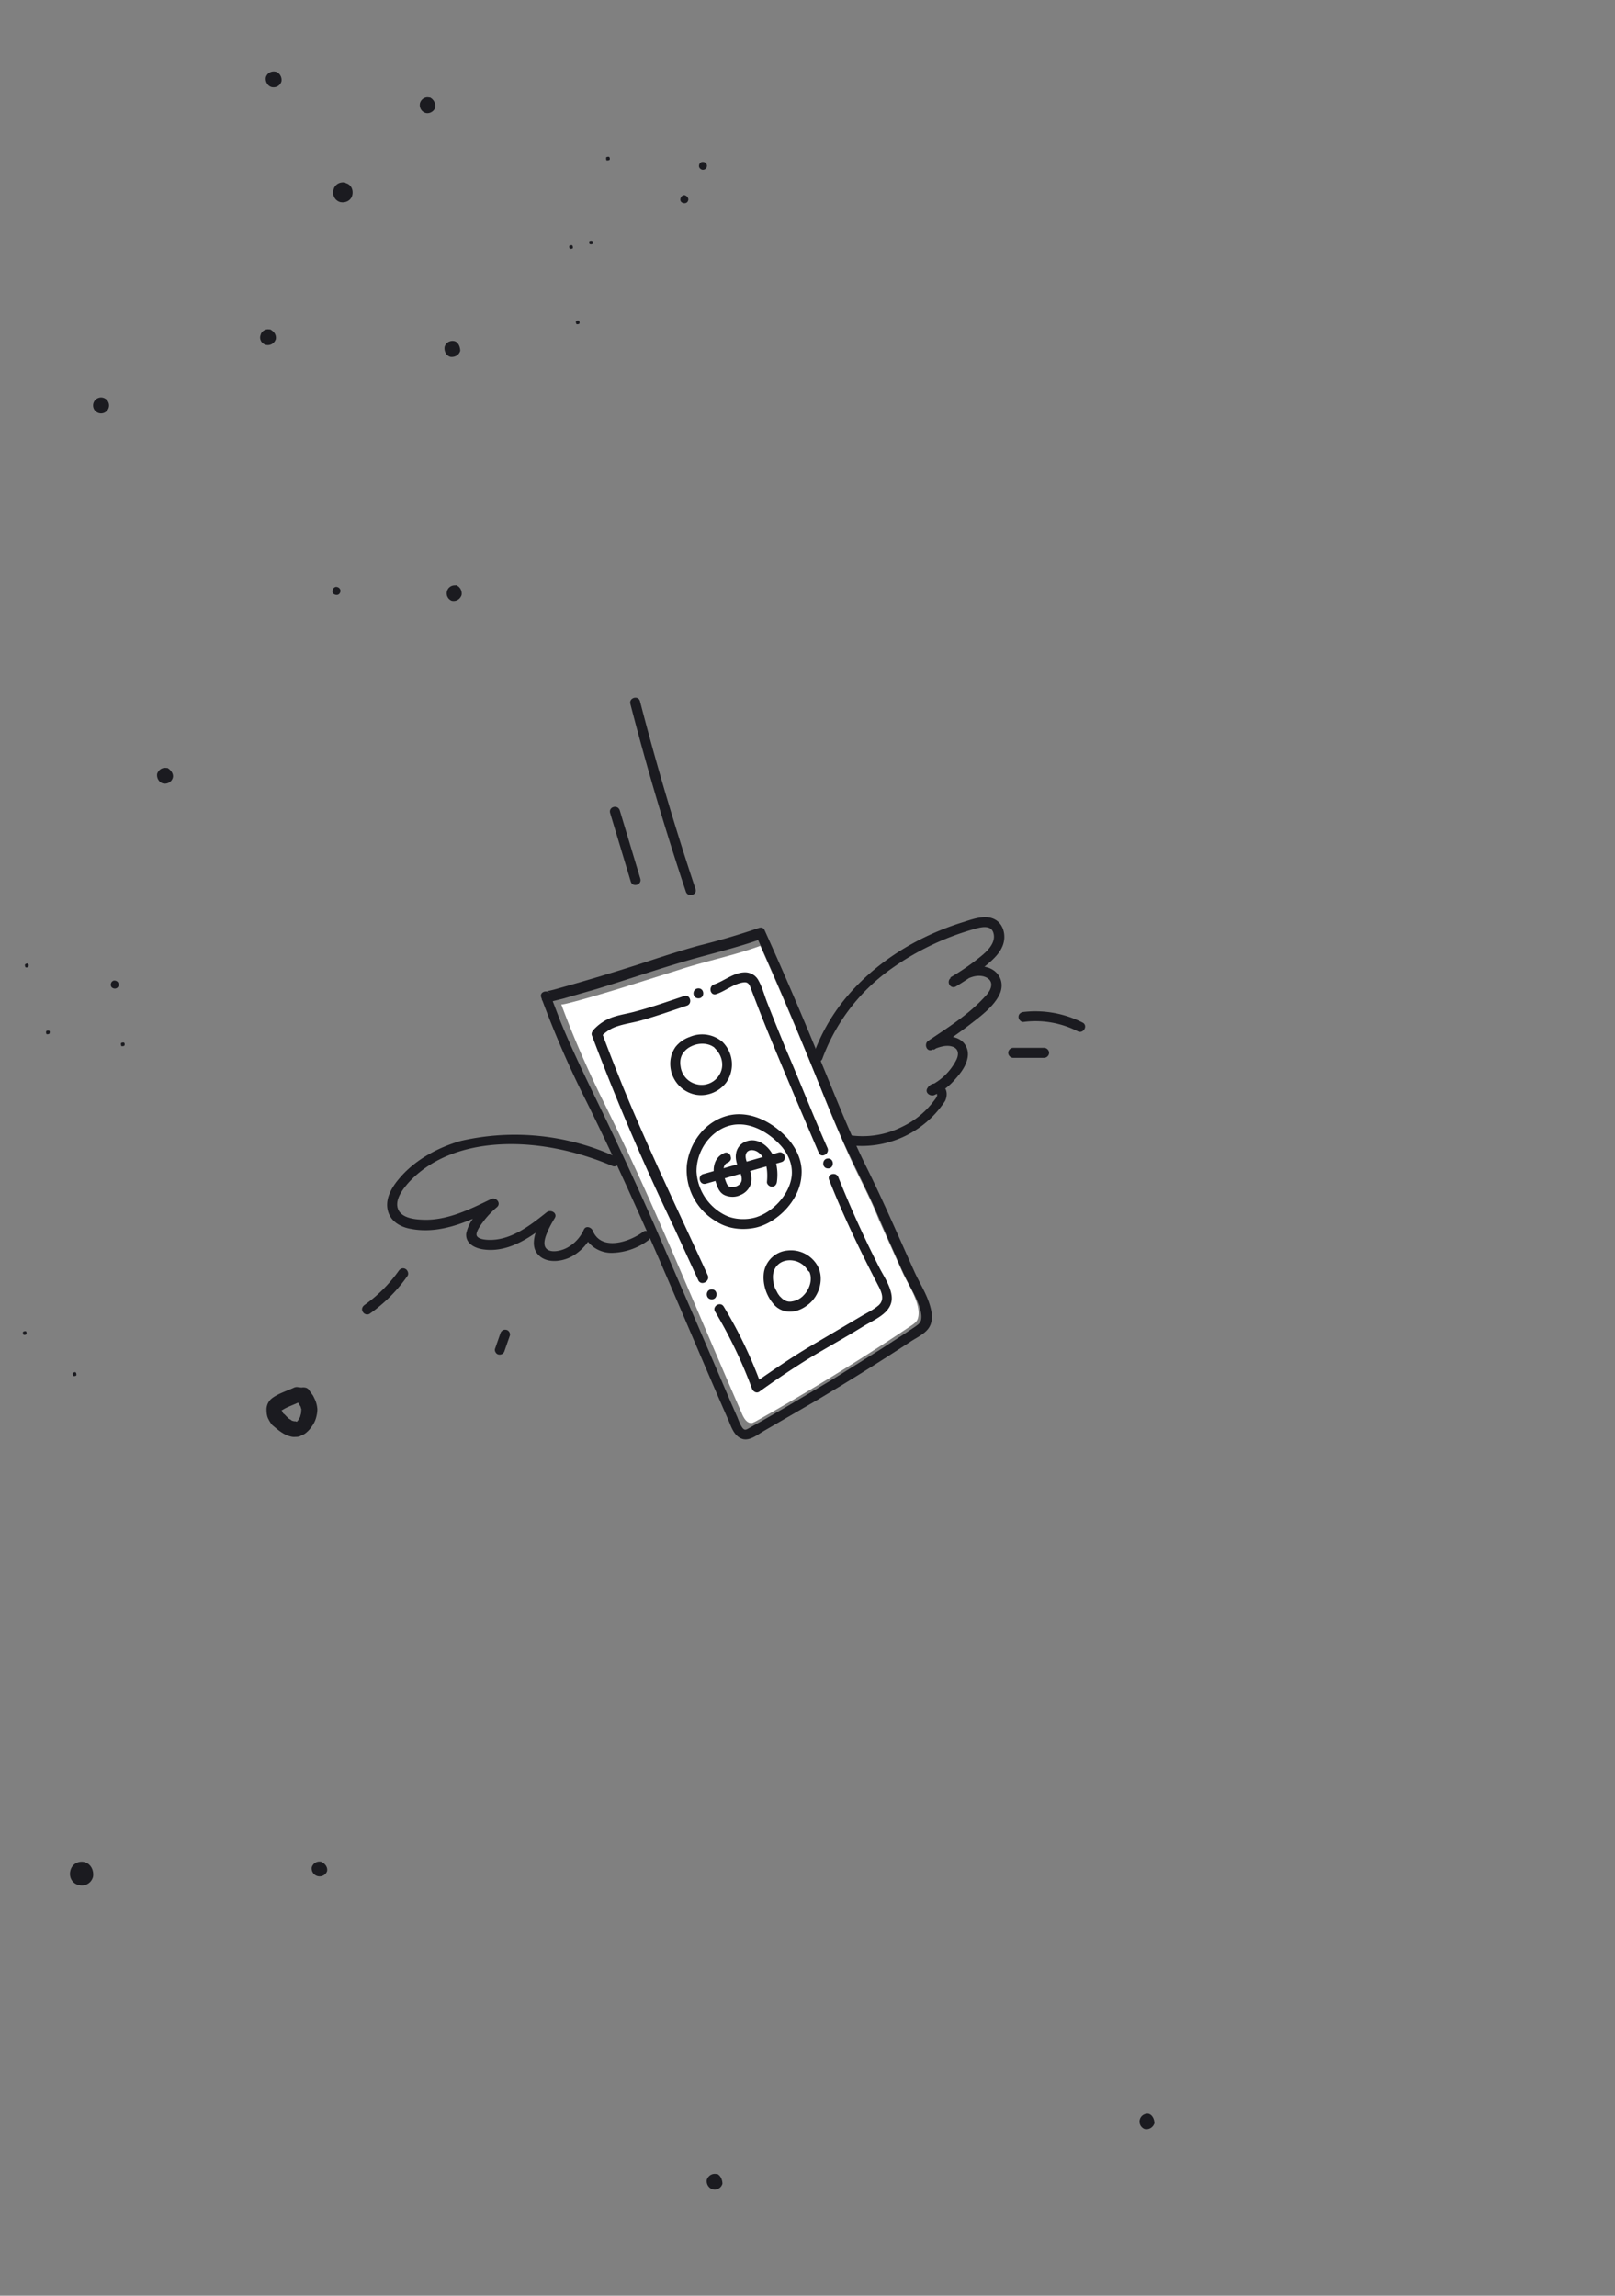 <svg width="486" height="691" viewBox="0 0 486 691" fill="none" xmlns="http://www.w3.org/2000/svg"><rect x="0" y="0" width="486" height="691" fill="#808080" stroke="none"/><path d="M345.6 636.2a2.4 2.4 0 00-1.2 4.6c1.2.3 2.5-.3 3-1.7 0-1.2-.6-2.6-1.8-2.9zM215.7 654.4c-1.2-.3-2.5.3-3 1.7-.2 1.1.4 2.5 1.8 2.9 1.1.3 2.5-.3 2.9-1.7 0-1.2-.6-2.6-1.7-3zM96.7 560.4c-1.1-.3-2.5.3-2.9 1.7a2.4 2.4 0 004.6 1.2c.3-1.1-.4-2.3-1.7-2.9zM95.5 424.2a8.4 8.4 0 00-1-3.5c-.3-.8-1-1.5-1.5-2.3-.4-.6-1-.8-1.8-.8-.2 0-.5.1-.8 0H90c-.7-.2-1.2-.1-1.8.2-2.2 1-4.6 1.7-6.5 3.2-.9.8-1.4 1.8-1.5 3 0 1.3.1 2.3.6 3.2.3.6.8 1.4 1.2 1.8l1.2 1c1.2 1 2.7 2 4 2.3a4 4 0 001.7.2c.8 0 1.3-.1 1.9-.5.8-.2 1.7-1 2.4-1.8.8-1 1.5-2 1.9-3.4.2-.7.4-1.6.4-2.6zm-5.2 2.3c0 .2-.4.4-.5.9 0 .2-.3.1-.3.4-.1.2-.3.1-.6 0h-.4l-.7-.2c-.4-.4-.9-.5-1.2-.9-.4-.3-.8-.9-1.4-1.3l-.3-.6s0-.2-.2-.3l.3-.1c1.4-.9 3-1.4 4.7-2.2l.7 1.1c.2.3.1.6.3.8l-.1 1.3-.3 1.1zM7.7 400.7c-.2 0-.7 0-.8.3 0 .2 0 .7.3.8.2 0 .7 0 .8-.3 0-.2 0-.8-.3-.8zM22.7 413c-.2 0-.7.1-.8.4 0 .2 0 .7.3.8.2 0 .7 0 .8-.3 0-.2 0-.8-.3-.8zM129.3 29.4c-1.1-.4-2.5.3-2.9 1.6-.3 1.2.3 2.6 1.7 3 1.1.3 2.5-.4 2.9-1.7a3 3 0 00-1.7-3zM83 21.6c-1.2-.3-2.6.3-3 1.7-.2 1.1.4 2.5 1.7 2.9 1.2.3 2.6-.3 3-1.7.2-1.1-.4-2.5-1.7-2.9zM31 119.7c-1.1-.3-2.5.3-2.9 1.7a2.4 2.4 0 102.9-1.7zM81.2 99.2c-1-.3-2.5.3-2.8 1.7-.4 1.1.2 2.5 1.6 2.9 1.2.3 2.5-.3 3-1.7.2-1.2-.4-2.3-1.8-3zM136.8 102.7c-1.2-.3-2.6.3-3 1.7-.2 1.2.4 2.6 1.7 3 1.2.2 2.6-.4 3-1.8 0-1.2-.6-2.6-1.7-2.9zM50.3 231.2c-1.2-.3-2.5.3-3 1.7-.2 1.1.4 2.5 1.7 2.9 1.2.3 2.6-.3 3-1.7.3-1.2-.6-2.4-1.7-3zM137.1 176.2a2.4 2.4 0 00-1.2 4.6c1.2.3 2.5-.3 3-1.7.2-1.2-.4-2.6-1.8-3zM183.2 47.2c-.2 0-.8 0-.8.3 0 .2 0 .8.2.8.3 0 .8 0 .9-.3 0-.2.1-.6-.3-.8zM178.1 72.5c-.2-.1-.7 0-.8.2 0 .3 0 .8.3.8.2.1.7 0 .8-.2 0-.3 0-.8-.3-.8zM172.1 73.8c-.2 0-.7 0-.8.3 0 .2 0 .7.3.8.2 0 .8 0 .8-.3 0-.2 0-.7-.3-.8zM174.1 96.5c-.2 0-.7 0-.8.3 0 .2 0 .7.3.8.2 0 .7 0 .8-.3 0-.2 0-.7-.3-.8zM8.3 290c-.2 0-.7.1-.8.4 0 .2 0 .7.3.8.2 0 .7 0 .8-.3 0-.2.2-.7-.3-.8zM37.2 313.8c-.2 0-.8 0-.8.3 0 .2 0 .7.2.8.3 0 .8 0 .9-.3 0-.2.1-.7-.3-.8zM14.7 310.2c-.3 0-.8 0-.8.3-.1.2 0 .8.2.8.3 0 .8 0 .8-.3.1-.2.2-.6-.2-.8zM104 55c-1.5-.4-3.2.4-3.6 2-.5 1.6.3 3.3 1.9 3.8 1.6.4 3.3-.4 3.7-2 .4-1.6-.3-3.3-2-3.7zM211.9 48.8c-.7-.2-1.3.1-1.5.8-.2.7.2 1.3.9 1.5.6.1 1.2-.2 1.4-.9.2-.7-.4-1.3-.8-1.4zM206.2 58.8c-.6-.2-1.2.2-1.4.9-.2.7.1 1.2.8 1.4.7.2 1.3-.1 1.5-.8.2-.7-.4-1.3-.9-1.5zM34.8 295.2c-.7-.2-1.2.2-1.4.8-.2.7.1 1.3.8 1.5.7.2 1.3-.2 1.5-.8.1-.7-.2-1.3-.9-1.5zM101.5 176.7c-.6-.2-1.2.2-1.4.9-.2.7.1 1.2.8 1.4.7.2 1.3-.1 1.5-.8.2-.7-.2-1.3-.9-1.5zM25.5 560.5c-1.8-.5-3.8.5-4.3 2.5-.5 1.9.4 3.9 2.5 4.4 1.8.5 3.8-.5 4.3-2.5.3-2-.7-3.9-2.5-4.4z" fill="#1B1B20"/><g clip-path="url(#clip0)"><path d="M228.8 284.7c-7.9 2.9-16.1 4.5-24.1 7.1l-17.8 5.6c-1.9.6-17.8 5.4-18 4.9 3.7 10 8 19.8 12.7 29.3 5.1 10.3 10 20.8 14.7 31.4 9.2 20.8 17.9 41.8 27 62.6.6 1.4 1.6 3 3.1 2.7l.9-.4c16-9 31.6-18.6 46.8-28.8.9-.6 1.8-1.2 2.1-2.2 1.3-4.1-3-10.4-4.6-13.9l-7.1-15.8c-2.7-6.9-6.4-13.5-9.4-20.3a447 447 0 01-8.4-20.1c-5.7-14.1-11.7-28.1-17.9-42.1z" fill="#fff"/><path d="M228.4 279.3a219 219 0 01-18 5.3c-6.2 1.7-12.2 3.7-18.3 5.7a701.5 701.5 0 01-25.5 7.6l-1.7.4-.3.1c-.4.1 0 0 0 0h-.2c.5 0 .9.2 1.2.7-.9-1.3-3.4-.6-2.7 1.2a299 299 0 0013.6 31.3c5.2 10.5 10.1 21 14.9 31.7 9.6 21.3 18.5 43 27.9 64.4.8 1.9 1.6 4.4 3.8 5.3 2.3 1 4.9-1.2 6.8-2.3l15-8.7a735 735 0 0029-18.1c1.9-1.3 4.8-2.5 5.9-4.7.9-1.7.7-3.9.2-5.7-1-3.9-3.3-7.3-4.9-10.9-4.7-10.4-9.2-20.9-14.3-31.2-5.1-10.3-9.2-20.9-13.6-31.5a1143.7 1143.7 0 00-17.1-39.9c-.8-1.8-3.4-.2-2.6 1.5 4.6 10.3 9.1 20.7 13.4 31.1 4.3 10.3 8.3 20.7 12.8 30.9 2.2 4.9 4.6 9.7 6.9 14.5 2.4 4.9 4.5 10 6.7 15 2.1 4.6 4 9.3 6.3 13.7.9 1.7 1.9 3.5 2.6 5.3.6 1.6 1.3 3.4 1 5.2-.2 1.1-1.1 1.6-1.9 2.2l-3.6 2.4-7.1 4.6-13.9 8.7-14.3 8.5-7.3 4.2-3.4 1.9c-1.1.6-1.6 1.1-2.4-.1-.6-.9-1-2-1.4-3l-1.8-4.1-3.3-7.7-6.7-15.6-13.5-31.2c-4.5-10.2-9.2-20.4-14-30.5-4.8-10-9.8-19.9-14-30.2l-2.9-7.6-2.7 1.2c.7 1 1.8.8 2.8.6l3.6-.9 10.1-2.9c9.5-2.9 19-6.2 28.5-8.9 7.1-2 14.2-3.7 21.2-6.2 1.8-1 1-3.9-.8-3.3z" fill="#1B1B20"/><path d="M215.6 299.2c2.7-.9 5.2-3.1 8.1-3.5 1.3-.2 1.8.5 2.2 1.7l2.5 6.5c3.6 9.2 7.5 18.3 11.3 27.4l6.7 15.7c.8 1.8 3.4.2 2.6-1.5-4.3-9.7-8.2-19.7-12.4-29.5a866 866 0 01-5.8-14.4c-.8-2.1-1.4-4.4-2.5-6.4-.7-1.4-2-2.3-3.6-2.5-3.5-.3-6.6 2.5-9.8 3.6-1.9.7-1.1 3.6.7 2.9zM213 383.9c-8.6-18.8-17.6-37.5-25.5-56.7-2.2-5.5-4.4-11-6.4-16.5l-.4 1.5c1.4-1.5 3.1-2.7 5.1-3.3 2.4-.8 4.9-1.1 7.3-1.8 4.6-1.3 9.1-2.9 13.6-4.4 1.8-.6 1-3.5-.8-2.9-4.8 1.6-9.6 3.3-14.5 4.6-2.4.7-5 1-7.4 1.9a14 14 0 00-5.5 3.8c-.3.4-.6 1-.4 1.5a716.7 716.7 0 0024.7 57.8l7.4 16.1c1 1.6 3.5.1 2.8-1.6zM249.5 355.1c4.3 10.9 9.4 21.5 14.8 31.9 1 1.9 2 4.2.1 5.9-1.6 1.4-3.8 2.4-5.6 3.5l-15.1 8.9c-5.7 3.4-11.2 7.2-16.7 11l2.2.9c-3-8.3-6.8-16.3-11.4-23.9-1-1.7-3.6-.1-2.6 1.5 4.4 7.4 8.1 15.1 11.1 23.2.3.8 1.3 1.5 2.2.9a258 258 0 0115.4-10.3c5.3-3.2 10.8-6.2 16.1-9.5 3.5-2.1 9-4.2 8.3-9.2-.4-2.8-2.1-5.4-3.4-7.8a327.9 327.9 0 01-12.6-27.7c-.6-1.8-3.5-1.1-2.8.7zM214.2 391.1c1.9 0 1.9-3 0-3-2 0-2 3 0 3zM249.2 351.7c1.9 0 1.9-3 0-3s-2 3 0 3zM210.2 300.5c1.9 0 1.9-3 0-3-2 0-2 3 0 3zM185.3 348.2a72.7 72.7 0 00-46.6-4.8c-7 2-14 5.8-18.7 11.5-2.2 2.6-4.3 6.2-3.2 9.8.9 3.1 3.9 4.7 6.9 5.2 9 1.7 17.7-2.4 25.5-6.3l-1.8-2.4a34.9 34.9 0 00-4.5 4.9 11.6 11.6 0 00-2.6 5.2c-.3 3.1 2.8 4.5 5.4 4.8 8 1 15-4.4 20.8-9.1l-2.4-1.8c-2.1 3.3-5.5 9.5-1.8 12.8 2.3 2.1 6 1.8 8.7.7 3.1-1.3 5.7-4 7.2-7l-2.7-.4a9.1 9.1 0 009 5.8 19 19 0 0010.5-3.7c1.5-1.1 0-3.8-1.5-2.6-4 3-12.5 5.9-15.1-.3-.4-1.1-2.1-1.7-2.7-.4a11.5 11.5 0 01-5.3 5.6c-1.6.8-4.8 1.6-6.1 0-.9-1.1-.3-3.1.2-4.3.6-1.6 1.5-3.2 2.4-4.7 1-1.5-1.1-2.8-2.4-1.8-4.9 3.9-10.6 8.4-17.2 8.3-1.1 0-4.1-.2-3.9-1.8.2-1.4 1.6-3.1 2.4-4.2a28 28 0 013.8-3.9c1.3-1.2-.4-3.1-1.8-2.4-6.6 3.2-13.6 6.7-21.1 6.2-2.3-.1-5.7-.6-6.8-2.9-1.4-2.9 1.4-6.4 3.2-8.4 9.6-10.3 24.8-12.5 38.2-11 8 .9 15.8 3.1 23.1 6.2.8.3 1.6-.3 1.8-1 .4-.8-.2-1.5-.9-1.8zM247.5 318.6a57.5 57.5 0 0120.7-27 80.8 80.8 0 0124.4-11.8c2.1-.6 5.7-1.8 6.4 1.2.7 2.9-2 5.4-4 7a71.7 71.7 0 01-9 6.2l1.5 2.6c2.4-1.6 5.4-3.7 8.5-2.9 1.1.3 2.2 1 2.3 2.3.1 1.6-1.2 3.1-2.2 4.1-4.8 5.2-11 9.1-16.8 13-1.3.9-.5 3.4 1.2 2.7 1.8-.7 4-1.6 6-1 2.1.6 2.1 2.5 1.2 4.2a17.5 17.5 0 01-8 7.7l2.1 2.1c-.2.4 0-.2.1.1l.1.4c.1.6-.7 1.5-1 1.9a25.5 25.5 0 01-9.4 7.7 26.4 26.4 0 01-15.9 2.6c-1.9-.3-2.7 2.6-.8 2.9a30 30 0 0029.5-13.2c.8-1.7.7-3.8-1-4.8-1.5-.9-3.4-.6-4.3.9-.9 1.4.8 2.6 2.1 2.1a18 18 0 006.2-4.7c1.7-1.9 3.4-4.1 3.8-6.7.4-2.5-.9-4.8-3.2-5.7-2.7-1.1-5.6-.2-8.2.8l1.2 2.7c3.8-2.5 7.5-5 11.1-7.8 3.1-2.4 7-5.3 8.7-8.9 1.6-3.4 0-7-3.6-8.1-4-1.2-7.8 1-11 3.1-1.6 1.1-.2 3.6 1.5 2.6 3.1-1.9 6.1-3.9 8.9-6.2 2.3-1.9 4.9-4.2 5.5-7.3.5-2.6-.4-5.5-2.8-6.7-2.9-1.5-6.7 0-9.6.9-12.9 4-25 11.2-34 21.4a57 57 0 00-11 18.7c-.7 1.9 2.2 2.7 2.8.9z" fill="#1B1B20"/><path d="M237.4 343.1c-4.6-5.3-12-9.3-19.1-7.1-6.4 2-10.8 8-11.6 14.6a17.9 17.9 0 008.6 16.9c3.3 2.2 7.3 2.8 11.1 2.2 3.5-.5 6.8-2.5 9.3-4.9 3-2.9 5.3-6.9 5.5-11.2.3-3.9-1.3-7.5-3.8-10.5-1.2-1.5-3.3.6-2.1 2.1 1.8 2.2 3 4.8 3 7.7 0 3.2-1.6 6.3-3.6 8.6-1.9 2.2-4.4 4-7.2 4.9-3 .9-6.7.7-9.4-.7a15.6 15.6 0 01-8.5-13.1c0-5.5 3.2-10.9 8.3-13.2 6.4-2.8 13.2 1 17.4 5.8 1.2 1.5 3.4-.6 2.1-2.1zM217.4 313.6a9.4 9.4 0 00-9.8-1.5 9.4 9.4 0 00-4.3 3 8.7 8.7 0 00-1.6 5.2 9.5 9.5 0 006.2 8.8c3.8 1.4 8.1 0 10.6-3.2a9.5 9.5 0 00-1.1-12.3c-1.4-1.3-3.5.8-2.1 2.1 2 2 2.7 5.1 1.3 7.6a6.2 6.2 0 01-6.8 3.1 6.3 6.3 0 01-5-5.5c-.2-1.1-.1-2.4.5-3.5a6 6 0 012.6-2.4c2.3-1.2 5.5-1.2 7.4.6 1.4 1.4 3.6-.7 2.1-2zM245.9 380.8a9.2 9.2 0 00-8.9-4.4 7.9 7.9 0 00-7.1 6.5c-.5 3.3.6 6.9 2.7 9.4a6.3 6.3 0 005.2 2.5c2 0 3.9-.9 5.5-2.2 3.3-2.6 4.9-7.9 2.6-11.8-1-1.7-3.6-.1-2.6 1.5 1.4 2.3.5 5.5-1.3 7.4a6 6 0 01-3.5 2c-1.3.3-2.4-.1-3.4-1.1l-.3-.3-.2-.2-.5-.7-.8-1.5a9.2 9.2 0 01-.7-3.6c0-2.2 1.3-4.2 3.7-4.8a6.3 6.3 0 016.8 2.9c1.2 1.6 3.8.1 2.8-1.6z" fill="#1B1B20"/><path d="M218.1 347a5 5 0 00-3.1 3.5c-.5 1.7-.1 3.6.4 5.3.5 1.6 1.1 3.3 2.8 4 1.5.6 3.2.6 4.6-.1a5.4 5.4 0 003.1-3.2c.6-1.9 0-3.8-.7-5.5-.4-1.1-1.3-2.9-.5-4.1.7-1 2.2-.8 3.1-.3 3 1.8 3.3 6 3 9.1-.1.8.8 1.5 1.5 1.5.9 0 1.4-.7 1.5-1.5.4-3 0-6.3-1.7-8.9-1.7-2.6-4.8-4.5-7.9-3.1a4.5 4.5 0 00-2.7 3.5c-.3 1.7.3 3.3.9 4.9.5 1.2 1.3 2.9.4 4.1-.6.8-1.8 1.2-2.8 1.1-.7-.1-1-.4-1.3-1-.4-.9-.7-1.9-.9-2.8-.2-1.1-.2-3 1.1-3.5.7-.3 1.3-1 1-1.8-.1-.9-1-1.5-1.8-1.2z" fill="#1B1B20"/><path d="M212.4 356.3l22.7-6.5c1.9-.5 1.1-3.4-.8-2.9l-22.7 6.5c-1.8.5-1.1 3.4.8 2.9zM308 307.6a28 28 0 0116.3 2.8c1.7.9 3.2-1.7 1.5-2.6a31.4 31.4 0 00-17.8-3.2c-.8.1-1.5.6-1.5 1.5 0 .7.7 1.6 1.5 1.5zM304.9 318.4h9.3c.8 0 1.5-.7 1.5-1.5s-.7-1.5-1.5-1.5h-9.3c-.8 0-1.5.7-1.5 1.5s.7 1.5 1.5 1.5zM150.6 401.3l-1.6 4.6c-.3.7.3 1.7 1 1.8.8.2 1.6-.3 1.8-1l1.6-4.6c.3-.7-.3-1.7-1-1.8-.8-.2-1.5.2-1.8 1zM120 382.5a43.8 43.8 0 01-10.3 10.3c-.7.5-1 1.3-.5 2.1.4.7 1.4 1 2.1.5 4.4-3.1 8.2-6.9 11.3-11.3.5-.7.1-1.7-.5-2.1-.8-.5-1.6-.2-2.1.5zM192.7 264.5l-6.2-20.6c-.6-1.8-3.4-1.1-2.9.8l6.2 20.6c.5 1.9 3.4 1.1 2.9-.8zM209.3 267.6a869 869 0 01-16.7-56.5c-.5-1.9-3.4-1.1-2.9.8a851 851 0 0016.7 56.5c.6 1.8 3.5 1 2.9-.8z" fill="#1B1B20"/></g><defs><clipPath id="clip0"><path fill="#fff" transform="translate(109 210)" d="M0 0h217.5v223.2H0z"/></clipPath></defs></svg>